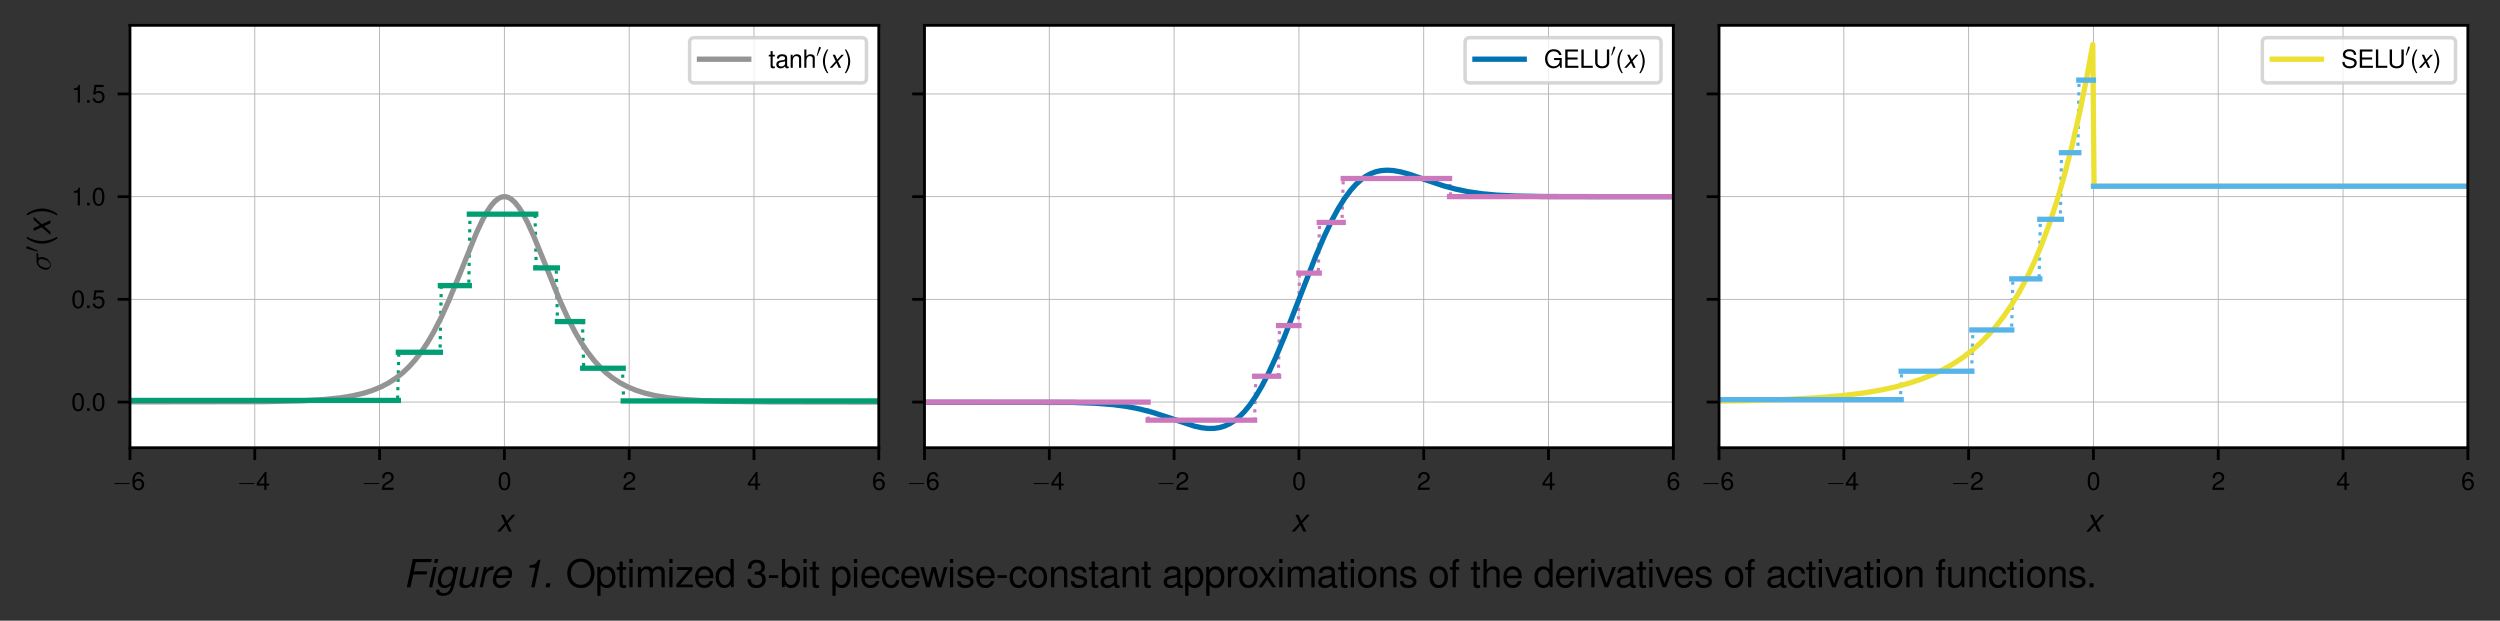 <?xml version="1.0" encoding="utf-8" standalone="no"?>
<!DOCTYPE svg PUBLIC "-//W3C//DTD SVG 1.1//EN"
  "http://www.w3.org/Graphics/SVG/1.1/DTD/svg11.dtd">
<svg xmlns:xlink="http://www.w3.org/1999/xlink" width="710.4pt" height="176.368pt" viewBox="0 0 710.4 176.368" xmlns="http://www.w3.org/2000/svg" version="1.1">
 <rect x="0" y="0" width="710.4" height="176.368" fill="#333333" stroke="none"/>
 <defs>
  <style type="text/css">*{stroke-linejoin: round; stroke-linecap: butt}</style>
 </defs>
 <g id="figure_1">
  <g id="patch_1">
   <path d="M 0 176.368 
L 710.4 176.368 
L 710.4 0 
L 0 0 
L 0 176.368 
z
" style="fill: none"/>
  </g>
  <g id="axes_1">
   <g id="patch_2">
    <path d="M 36.933 127.223 
L 249.715 127.223 
L 249.715 7.2 
L 36.933 7.2 
z
" style="fill: #ffffff"/>
   </g>
   <g id="matplotlib.axis_1">
    <g id="xtick_1">
     <g id="line2d_1">
      <path d="M 36.933 127.223 
L 36.933 7.2 
" clip-path="url(#p3f66a8b373)" style="fill: none; stroke: #b0b0b0; stroke-width: 0.25; stroke-linecap: square"/>
     </g>
     <g id="line2d_2">
      <defs>
       <path id="mf48eb6323d" d="M 0 0 
L 0 3.5 
" style="stroke: #000000; stroke-width: 0.8"/>
      </defs>
      <g>
       <use xlink:href="#mf48eb6323d" x="36.933" y="127.223" style="stroke: #000000; stroke-width: 0.8"/>
      </g>
     </g>
     <g id="text_1">
      <!-- $\mathdefault{−6}$ -->
      <g transform="translate(31.881 139.192)scale(0.07 -0.07)">
       <defs>
        <path id="CMSY10-0" d="M 4218 1472 
C 4326 1472 4442 1472 4442 1600 
C 4442 1728 4326 1728 4218 1728 
L 755 1728 
C 646 1728 531 1728 531 1600 
C 531 1472 646 1472 755 1472 
L 4218 1472 
z
" transform="scale(0.016)"/>
        <path id="NimbusSanL-Regu-36" d="M 3187 3352 
C 3078 4102 2592 4544 1901 4544 
C 1402 4544 954 4300 685 3895 
C 403 3449 275 2887 275 2064 
C 275 1312 390 832 659 434 
C 902 70 1299 -128 1798 -128 
C 2662 -128 3283 510 3283 1388 
C 3283 2221 2707 2816 1894 2816 
C 1446 2816 1094 2643 851 2310 
C 858 3423 1216 4044 1862 4044 
C 2259 4044 2534 3792 2624 3352 
L 3187 3352 
z
M 1824 2316 
C 2368 2316 2707 1944 2707 1343 
C 2707 781 2323 371 1805 371 
C 1280 371 883 800 883 1375 
C 883 1931 1267 2316 1824 2316 
z
" transform="scale(0.016)"/>
       </defs>
       <use xlink:href="#CMSY10-0" transform="scale(0.996)"/>
       <use xlink:href="#NimbusSanL-Regu-36" transform="translate(77.487 0)scale(0.996)"/>
      </g>
     </g>
    </g>
    <g id="xtick_2">
     <g id="line2d_3">
      <path d="M 72.397 127.223 
L 72.397 7.2 
" clip-path="url(#p3f66a8b373)" style="fill: none; stroke: #b0b0b0; stroke-width: 0.25; stroke-linecap: square"/>
     </g>
     <g id="line2d_4">
      <g>
       <use xlink:href="#mf48eb6323d" x="72.397" y="127.223" style="stroke: #000000; stroke-width: 0.8"/>
      </g>
     </g>
     <g id="text_2">
      <!-- $\mathdefault{−4}$ -->
      <g transform="translate(67.345 139.192)scale(0.07 -0.07)">
       <defs>
        <path id="NimbusSanL-Regu-34" d="M 2093 1088 
L 2093 0 
L 2656 0 
L 2656 1088 
L 3328 1088 
L 3328 1593 
L 2656 1593 
L 2656 4537 
L 2240 4537 
L 179 1683 
L 179 1088 
L 2093 1088 
z
M 2093 1593 
L 672 1593 
L 2093 3577 
L 2093 1593 
z
" transform="scale(0.016)"/>
       </defs>
       <use xlink:href="#CMSY10-0" transform="scale(0.996)"/>
       <use xlink:href="#NimbusSanL-Regu-34" transform="translate(77.487 0)scale(0.996)"/>
      </g>
     </g>
    </g>
    <g id="xtick_3">
     <g id="line2d_5">
      <path d="M 107.86 127.223 
L 107.86 7.2 
" clip-path="url(#p3f66a8b373)" style="fill: none; stroke: #b0b0b0; stroke-width: 0.25; stroke-linecap: square"/>
     </g>
     <g id="line2d_6">
      <g>
       <use xlink:href="#mf48eb6323d" x="107.86" y="127.223" style="stroke: #000000; stroke-width: 0.8"/>
      </g>
     </g>
     <g id="text_3">
      <!-- $\mathdefault{−2}$ -->
      <g transform="translate(102.808 139.192)scale(0.07 -0.07)">
       <defs>
        <path id="NimbusSanL-Regu-32" d="M 3238 556 
L 851 556 
C 909 928 1114 1165 1670 1493 
L 2310 1839 
C 2944 2185 3270 2653 3270 3211 
C 3270 3589 3117 3942 2848 4185 
C 2579 4428 2246 4544 1818 4544 
C 1242 4544 813 4339 563 3955 
C 403 3711 333 3429 320 2967 
L 883 2967 
C 902 3275 941 3461 1018 3608 
C 1165 3884 1459 4051 1798 4051 
C 2310 4051 2694 3685 2694 3198 
C 2694 2839 2483 2531 2080 2300 
L 1491 1967 
C 544 1428 269 999 218 0 
L 3238 0 
L 3238 556 
z
" transform="scale(0.016)"/>
       </defs>
       <use xlink:href="#CMSY10-0" transform="scale(0.996)"/>
       <use xlink:href="#NimbusSanL-Regu-32" transform="translate(77.487 0)scale(0.996)"/>
      </g>
     </g>
    </g>
    <g id="xtick_4">
     <g id="line2d_7">
      <path d="M 143.324 127.223 
L 143.324 7.2 
" clip-path="url(#p3f66a8b373)" style="fill: none; stroke: #b0b0b0; stroke-width: 0.25; stroke-linecap: square"/>
     </g>
     <g id="line2d_8">
      <g>
       <use xlink:href="#mf48eb6323d" x="143.324" y="127.223" style="stroke: #000000; stroke-width: 0.8"/>
      </g>
     </g>
     <g id="text_4">
      <!-- $\mathdefault{0}$ -->
      <g transform="translate(141.385 139.192)scale(0.07 -0.07)">
       <defs>
        <path id="NimbusSanL-Regu-30" d="M 1760 4544 
C 1338 4544 954 4358 717 4044 
C 422 3649 275 3043 275 2207 
C 275 683 787 -128 1760 -128 
C 2720 -128 3245 683 3245 2169 
C 3245 3049 3104 3636 2803 4044 
C 2566 4364 2189 4544 1760 4544 
z
M 1760 4044 
C 2368 4044 2669 3432 2669 2220 
C 2669 938 2374 339 1747 339 
C 1152 339 851 964 851 2201 
C 851 3438 1152 4044 1760 4044 
z
" transform="scale(0.016)"/>
       </defs>
       <use xlink:href="#NimbusSanL-Regu-30" transform="scale(0.996)"/>
      </g>
     </g>
    </g>
    <g id="xtick_5">
     <g id="line2d_9">
      <path d="M 178.788 127.223 
L 178.788 7.2 
" clip-path="url(#p3f66a8b373)" style="fill: none; stroke: #b0b0b0; stroke-width: 0.25; stroke-linecap: square"/>
     </g>
     <g id="line2d_10">
      <g>
       <use xlink:href="#mf48eb6323d" x="178.788" y="127.223" style="stroke: #000000; stroke-width: 0.8"/>
      </g>
     </g>
     <g id="text_5">
      <!-- $\mathdefault{2}$ -->
      <g transform="translate(176.849 139.192)scale(0.07 -0.07)">
       <use xlink:href="#NimbusSanL-Regu-32" transform="scale(0.996)"/>
      </g>
     </g>
    </g>
    <g id="xtick_6">
     <g id="line2d_11">
      <path d="M 214.251 127.223 
L 214.251 7.2 
" clip-path="url(#p3f66a8b373)" style="fill: none; stroke: #b0b0b0; stroke-width: 0.25; stroke-linecap: square"/>
     </g>
     <g id="line2d_12">
      <g>
       <use xlink:href="#mf48eb6323d" x="214.251" y="127.223" style="stroke: #000000; stroke-width: 0.8"/>
      </g>
     </g>
     <g id="text_6">
      <!-- $\mathdefault{4}$ -->
      <g transform="translate(212.313 139.192)scale(0.07 -0.07)">
       <use xlink:href="#NimbusSanL-Regu-34" transform="scale(0.996)"/>
      </g>
     </g>
    </g>
    <g id="xtick_7">
     <g id="line2d_13">
      <path d="M 249.715 127.223 
L 249.715 7.2 
" clip-path="url(#p3f66a8b373)" style="fill: none; stroke: #b0b0b0; stroke-width: 0.25; stroke-linecap: square"/>
     </g>
     <g id="line2d_14">
      <g>
       <use xlink:href="#mf48eb6323d" x="249.715" y="127.223" style="stroke: #000000; stroke-width: 0.8"/>
      </g>
     </g>
     <g id="text_7">
      <!-- $\mathdefault{6}$ -->
      <g transform="translate(247.776 139.192)scale(0.07 -0.07)">
       <use xlink:href="#NimbusSanL-Regu-36" transform="scale(0.996)"/>
      </g>
     </g>
    </g>
    <g id="text_8">
     <!-- $x$ -->
     <g transform="translate(141.082 151.066)scale(0.09 -0.09)">
      <defs>
       <path id="NimbusSanL-ReguItal-78" d="M 2240 1695 
L 3731 3328 
L 3110 3328 
L 2042 2108 
L 1478 3328 
L 883 3328 
L 1638 1695 
L 109 0 
L 736 0 
L 1850 1270 
L 2426 0 
L 3027 0 
L 2240 1695 
z
" transform="scale(0.016)"/>
      </defs>
      <use xlink:href="#NimbusSanL-ReguItal-78" transform="scale(0.996)"/>
     </g>
    </g>
   </g>
   <g id="matplotlib.axis_2">
    <g id="ytick_1">
     <g id="line2d_15">
      <path d="M 36.933 114.244 
L 249.715 114.244 
" clip-path="url(#p3f66a8b373)" style="fill: none; stroke: #b0b0b0; stroke-width: 0.25; stroke-linecap: square"/>
     </g>
     <g id="line2d_16">
      <defs>
       <path id="mc647b9fcce" d="M 0 0 
L -3.5 0 
" style="stroke: #000000; stroke-width: 0.8"/>
      </defs>
      <g>
       <use xlink:href="#mc647b9fcce" x="36.933" y="114.244" style="stroke: #000000; stroke-width: 0.8"/>
      </g>
     </g>
     <g id="text_9">
      <!-- $\mathdefault{0.0}$ -->
      <g transform="translate(20.24 116.729)scale(0.07 -0.07)">
       <defs>
        <path id="NimbusSanL-Regu-2e" d="M 1222 665 
L 557 665 
L 557 0 
L 1222 0 
L 1222 665 
z
" transform="scale(0.016)"/>
       </defs>
       <use xlink:href="#NimbusSanL-Regu-30" transform="scale(0.996)"/>
       <use xlink:href="#NimbusSanL-Regu-2e" transform="translate(55.392 0)scale(0.996)"/>
       <use xlink:href="#NimbusSanL-Regu-30" transform="translate(83.087 0)scale(0.996)"/>
      </g>
     </g>
    </g>
    <g id="ytick_2">
     <g id="line2d_17">
      <path d="M 36.933 85.062 
L 249.715 85.062 
" clip-path="url(#p3f66a8b373)" style="fill: none; stroke: #b0b0b0; stroke-width: 0.25; stroke-linecap: square"/>
     </g>
     <g id="line2d_18">
      <g>
       <use xlink:href="#mc647b9fcce" x="36.933" y="85.062" style="stroke: #000000; stroke-width: 0.8"/>
      </g>
     </g>
     <g id="text_10">
      <!-- $\mathdefault{0.5}$ -->
      <g transform="translate(20.24 87.546)scale(0.07 -0.07)">
       <defs>
        <path id="NimbusSanL-Regu-35" d="M 3046 4544 
L 704 4544 
L 365 2076 
L 883 2076 
C 1146 2387 1363 2496 1715 2496 
C 2323 2496 2707 2082 2707 1414 
C 2707 765 2330 371 1715 371 
C 1222 371 922 619 787 1128 
L 224 1128 
C 301 759 365 581 499 415 
C 755 70 1216 -128 1728 -128 
C 2643 -128 3283 536 3283 1490 
C 3283 2381 2688 2995 1818 2995 
C 1498 2995 1242 2912 979 2720 
L 1158 3987 
L 3046 3987 
L 3046 4544 
z
" transform="scale(0.016)"/>
       </defs>
       <use xlink:href="#NimbusSanL-Regu-30" transform="scale(0.996)"/>
       <use xlink:href="#NimbusSanL-Regu-2e" transform="translate(55.392 0)scale(0.996)"/>
       <use xlink:href="#NimbusSanL-Regu-35" transform="translate(83.087 0)scale(0.996)"/>
      </g>
     </g>
    </g>
    <g id="ytick_3">
     <g id="line2d_19">
      <path d="M 36.933 55.88 
L 249.715 55.88 
" clip-path="url(#p3f66a8b373)" style="fill: none; stroke: #b0b0b0; stroke-width: 0.25; stroke-linecap: square"/>
     </g>
     <g id="line2d_20">
      <g>
       <use xlink:href="#mc647b9fcce" x="36.933" y="55.88" style="stroke: #000000; stroke-width: 0.8"/>
      </g>
     </g>
     <g id="text_11">
      <!-- $\mathdefault{1.0}$ -->
      <g transform="translate(20.24 58.364)scale(0.07 -0.07)">
       <defs>
        <path id="NimbusSanL-Regu-31" d="M 1658 3232 
L 1658 0 
L 2221 0 
L 2221 4537 
L 1850 4537 
C 1651 3840 1523 3744 653 3635 
L 653 3232 
L 1658 3232 
z
" transform="scale(0.016)"/>
       </defs>
       <use xlink:href="#NimbusSanL-Regu-31" transform="scale(0.996)"/>
       <use xlink:href="#NimbusSanL-Regu-2e" transform="translate(55.392 0)scale(0.996)"/>
       <use xlink:href="#NimbusSanL-Regu-30" transform="translate(83.087 0)scale(0.996)"/>
      </g>
     </g>
    </g>
    <g id="ytick_4">
     <g id="line2d_21">
      <path d="M 36.933 26.697 
L 249.715 26.697 
" clip-path="url(#p3f66a8b373)" style="fill: none; stroke: #b0b0b0; stroke-width: 0.25; stroke-linecap: square"/>
     </g>
     <g id="line2d_22">
      <g>
       <use xlink:href="#mc647b9fcce" x="36.933" y="26.697" style="stroke: #000000; stroke-width: 0.8"/>
      </g>
     </g>
     <g id="text_12">
      <!-- $\mathdefault{1.5}$ -->
      <g transform="translate(20.24 29.182)scale(0.07 -0.07)">
       <use xlink:href="#NimbusSanL-Regu-31" transform="scale(0.996)"/>
       <use xlink:href="#NimbusSanL-Regu-2e" transform="translate(55.392 0)scale(0.996)"/>
       <use xlink:href="#NimbusSanL-Regu-35" transform="translate(83.087 0)scale(0.996)"/>
      </g>
     </g>
    </g>
    <g id="text_13">
     <!-- $\sigma'(x)$ -->
     <g transform="translate(14.33 76.998)rotate(-90)scale(0.09 -0.09)">
      <defs>
       <path id="CMMI12-1b" d="M 3251 2406 
C 3334 2406 3546 2406 3546 2611 
C 3546 2752 3424 2752 3309 2752 
L 1894 2752 
C 934 2752 243 1685 243 932 
C 243 389 595 -64 1171 -64 
C 1926 -64 2752 746 2752 1704 
C 2752 1953 2694 2195 2541 2406 
L 3251 2406 
z
M 1178 64 
C 851 64 614 312 614 753 
C 614 1136 845 2406 1786 2406 
C 2061 2406 2368 2272 2368 1780 
C 2368 1557 2266 1021 2042 651 
C 1811 274 1466 64 1178 64 
z
" transform="scale(0.016)"/>
       <path id="CMSY10-30" d="M 1619 3048 
C 1651 3125 1677 3182 1677 3246 
C 1677 3430 1510 3584 1312 3584 
C 1133 3584 1018 3462 973 3297 
L 211 517 
C 211 505 186 435 186 428 
C 186 358 352 313 403 313 
C 442 313 448 332 486 415 
L 1619 3048 
z
" transform="scale(0.016)"/>
       <path id="NimbusSanL-Regu-28" d="M 1510 4672 
C 870 3833 467 2668 467 1663 
C 467 652 870 -513 1510 -1351 
L 1862 -1351 
C 1299 -436 986 639 986 1663 
C 986 2681 1299 3763 1862 4672 
L 1510 4672 
z
" transform="scale(0.016)"/>
       <path id="NimbusSanL-Regu-29" d="M 595 -1351 
C 1235 -513 1638 652 1638 1657 
C 1638 2668 1235 3833 595 4672 
L 243 4672 
C 806 3756 1120 2681 1120 1657 
C 1120 639 806 -442 243 -1351 
L 595 -1351 
z
" transform="scale(0.016)"/>
      </defs>
      <use xlink:href="#CMMI12-1b" transform="scale(0.996)"/>
      <use xlink:href="#CMSY10-30" transform="translate(59.02 36.154)scale(0.697)"/>
      <use xlink:href="#NimbusSanL-Regu-28" transform="translate(78.696 0)scale(0.996)"/>
      <use xlink:href="#NimbusSanL-ReguItal-78" transform="translate(111.871 0)scale(0.996)"/>
      <use xlink:href="#NimbusSanL-Regu-29" transform="translate(171.049 0)scale(0.996)"/>
     </g>
    </g>
   </g>
   <g id="line2d_23">
    <path d="M -1 113.789 
L 112.972 113.789 
L 113.327 100.102 
L 125.042 100.102 
L 125.397 81.157 
L 133.207 81.157 
L 133.562 60.864 
L 152.021 60.864 
L 152.376 76.12 
L 158.056 76.12 
L 158.411 91.377 
L 165.511 91.377 
L 165.866 104.631 
L 176.871 104.631 
L 177.226 113.929 
L 320.642 113.929 
L 320.642 113.929 
" clip-path="url(#p3f66a8b373)" style="fill: none; stroke-dasharray: 0.9,1.485; stroke-dashoffset: 0; stroke: #029e73; stroke-width: 0.9"/>
   </g>
   <g id="line2d_24">
    <path d="M -1 114.244 
L 75.343 114.135 
L 85.638 113.896 
L 92.028 113.532 
L 96.643 113.05 
L 100.193 112.471 
L 103.388 111.718 
L 105.872 110.925 
L 108.357 109.892 
L 110.487 108.767 
L 112.617 107.369 
L 114.392 105.958 
L 116.167 104.284 
L 117.942 102.314 
L 119.717 100.013 
L 121.492 97.35 
L 123.267 94.306 
L 125.397 90.141 
L 127.527 85.453 
L 130.367 78.57 
L 135.337 66.287 
L 137.112 62.496 
L 138.532 59.944 
L 139.597 58.385 
L 140.662 57.176 
L 141.727 56.351 
L 142.437 56.026 
L 143.147 55.885 
L 143.857 55.932 
L 144.566 56.165 
L 145.276 56.582 
L 146.341 57.538 
L 147.406 58.867 
L 148.471 60.534 
L 149.891 63.207 
L 151.666 67.106 
L 154.151 73.187 
L 159.121 85.453 
L 161.251 90.141 
L 163.381 94.306 
L 165.156 97.35 
L 166.931 100.013 
L 168.706 102.314 
L 170.481 104.284 
L 172.256 105.958 
L 174.031 107.369 
L 176.161 108.767 
L 178.291 109.892 
L 180.776 110.925 
L 183.261 111.718 
L 186.1 112.4 
L 189.65 113.002 
L 193.91 113.473 
L 199.235 113.82 
L 206.69 114.061 
L 218.76 114.197 
L 248.579 114.242 
L 320.642 114.244 
L 320.642 114.244 
" clip-path="url(#p3f66a8b373)" style="fill: none; stroke: #949494; stroke-width: 1.5; stroke-linecap: square"/>
   </g>
   <g id="line2d_25">
    <path d="M 36.933 113.789 
L 113.194 113.789 
" clip-path="url(#p3f66a8b373)" style="fill: none; stroke: #029e73; stroke-width: 1.5; stroke-linecap: square"/>
   </g>
   <g id="line2d_26">
    <path d="M 177.091 113.929 
L 249.715 113.929 
" clip-path="url(#p3f66a8b373)" style="fill: none; stroke: #029e73; stroke-width: 1.5; stroke-linecap: square"/>
   </g>
   <g id="line2d_27">
    <path d="M 113.194 100.102 
L 125.142 100.102 
" clip-path="url(#p3f66a8b373)" style="fill: none; stroke: #029e73; stroke-width: 1.5; stroke-linecap: square"/>
   </g>
   <g id="line2d_28">
    <path d="M 125.142 81.157 
L 133.368 81.157 
" clip-path="url(#p3f66a8b373)" style="fill: none; stroke: #029e73; stroke-width: 1.5; stroke-linecap: square"/>
   </g>
   <g id="line2d_29">
    <path d="M 133.368 60.864 
L 152.241 60.864 
" clip-path="url(#p3f66a8b373)" style="fill: none; stroke: #029e73; stroke-width: 1.5; stroke-linecap: square"/>
   </g>
   <g id="line2d_30">
    <path d="M 152.241 76.12 
L 158.389 76.12 
" clip-path="url(#p3f66a8b373)" style="fill: none; stroke: #029e73; stroke-width: 1.5; stroke-linecap: square"/>
   </g>
   <g id="line2d_31">
    <path d="M 158.389 91.377 
L 165.576 91.377 
" clip-path="url(#p3f66a8b373)" style="fill: none; stroke: #029e73; stroke-width: 1.5; stroke-linecap: square"/>
   </g>
   <g id="line2d_32">
    <path d="M 165.576 104.631 
L 177.091 104.631 
" clip-path="url(#p3f66a8b373)" style="fill: none; stroke: #029e73; stroke-width: 1.5; stroke-linecap: square"/>
   </g>
   <g id="patch_3">
    <path d="M 36.933 127.223 
L 36.933 7.2 
" style="fill: none; stroke: #000000; stroke-width: 0.8; stroke-linejoin: miter; stroke-linecap: square"/>
   </g>
   <g id="patch_4">
    <path d="M 249.715 127.223 
L 249.715 7.2 
" style="fill: none; stroke: #000000; stroke-width: 0.8; stroke-linejoin: miter; stroke-linecap: square"/>
   </g>
   <g id="patch_5">
    <path d="M 36.933 127.223 
L 249.715 127.223 
" style="fill: none; stroke: #000000; stroke-width: 0.8; stroke-linejoin: miter; stroke-linecap: square"/>
   </g>
   <g id="patch_6">
    <path d="M 36.933 7.2 
L 249.715 7.2 
" style="fill: none; stroke: #000000; stroke-width: 0.8; stroke-linejoin: miter; stroke-linecap: square"/>
   </g>
   <g id="legend_1">
    <g id="patch_7">
     <path d="M 197.362 23.559 
L 244.815 23.559 
Q 246.215 23.559 246.215 22.159 
L 246.215 12.1 
Q 246.215 10.7 244.815 10.7 
L 197.362 10.7 
Q 195.962 10.7 195.962 12.1 
L 195.962 22.159 
Q 195.962 23.559 197.362 23.559 
z
" style="fill: #ffffff; opacity: 0.8; stroke: #cccccc; stroke-linejoin: miter"/>
    </g>
    <g id="line2d_33">
     <path d="M 198.762 16.824 
L 205.762 16.824 
L 212.762 16.824 
" style="fill: none; stroke: #949494; stroke-width: 1.5; stroke-linecap: square"/>
    </g>
    <g id="text_14">
     <!-- $\mathrm{tanh}'(x)$ -->
     <g transform="translate(218.362 19.274)scale(0.07 -0.07)">
      <defs>
       <path id="NimbusSanL-Regu-74" d="M 1626 3328 
L 1075 3328 
L 1075 4249 
L 544 4249 
L 544 3328 
L 90 3328 
L 90 2892 
L 544 2892 
L 544 402 
C 544 64 774 -128 1190 -128 
C 1318 -128 1446 -116 1626 -84 
L 1626 364 
C 1555 345 1472 339 1370 339 
C 1139 339 1075 402 1075 634 
L 1075 2892 
L 1626 2892 
L 1626 3328 
z
" transform="scale(0.016)"/>
       <path id="NimbusSanL-Regu-61" d="M 3424 332 
C 3366 320 3341 320 3309 320 
C 3123 320 3021 415 3021 581 
L 3021 2542 
C 3021 3135 2586 3456 1760 3456 
C 1274 3456 870 3315 646 3065 
C 493 2893 429 2702 416 2370 
L 954 2370 
C 998 2778 1242 2963 1741 2963 
C 2221 2963 2490 2784 2490 2466 
L 2490 2326 
C 2490 2103 2355 2007 1933 1956 
C 1178 1861 1062 1835 858 1753 
C 467 1593 269 1294 269 861 
C 269 256 691 -128 1370 -128 
C 1792 -128 2131 19 2509 364 
C 2547 25 2714 -128 3059 -128 
C 3168 -128 3251 -116 3424 -71 
L 3424 332 
z
M 2490 1071 
C 2490 893 2438 785 2278 638 
C 2061 441 1798 339 1485 339 
C 1069 339 826 536 826 874 
C 826 1224 1062 1402 1632 1485 
C 2195 1562 2310 1587 2490 1670 
L 2490 1071 
z
" transform="scale(0.016)"/>
       <path id="NimbusSanL-Regu-6e" d="M 448 3328 
L 448 0 
L 986 0 
L 986 1835 
C 986 2539 1344 2988 1894 2988 
C 2317 2988 2586 2732 2586 2328 
L 2586 0 
L 3117 0 
L 3117 2539 
C 3117 3097 2701 3456 2054 3456 
C 1555 3456 1235 3263 941 2796 
L 941 3328 
L 448 3328 
z
" transform="scale(0.016)"/>
       <path id="NimbusSanL-Regu-68" d="M 448 4672 
L 448 0 
L 979 0 
L 979 1853 
C 979 2539 1338 2988 1888 2988 
C 2061 2988 2234 2930 2362 2834 
C 2515 2725 2579 2565 2579 2328 
L 2579 0 
L 3110 0 
L 3110 2539 
C 3110 3103 2707 3456 2054 3456 
C 1581 3456 1293 3308 979 2898 
L 979 4672 
L 448 4672 
z
" transform="scale(0.016)"/>
      </defs>
      <use xlink:href="#NimbusSanL-Regu-74" transform="scale(0.996)"/>
      <use xlink:href="#NimbusSanL-Regu-61" transform="translate(27.695 0)scale(0.996)"/>
      <use xlink:href="#NimbusSanL-Regu-6e" transform="translate(83.087 0)scale(0.996)"/>
      <use xlink:href="#NimbusSanL-Regu-68" transform="translate(138.479 0)scale(0.996)"/>
      <use xlink:href="#CMSY10-30" transform="translate(193.87 45.053)scale(0.697)"/>
      <use xlink:href="#NimbusSanL-Regu-28" transform="translate(213.546 0)scale(0.996)"/>
      <use xlink:href="#NimbusSanL-ReguItal-78" transform="translate(246.722 0)scale(0.996)"/>
      <use xlink:href="#NimbusSanL-Regu-29" transform="translate(305.899 0)scale(0.996)"/>
     </g>
    </g>
   </g>
  </g>
  <g id="axes_2">
   <g id="patch_8">
    <path d="M 262.706 127.223 
L 475.488 127.223 
L 475.488 7.2 
L 262.706 7.2 
z
" style="fill: #ffffff"/>
   </g>
   <g id="matplotlib.axis_3">
    <g id="xtick_8">
     <g id="line2d_34">
      <path d="M 262.706 127.223 
L 262.706 7.2 
" clip-path="url(#pec5ff6475b)" style="fill: none; stroke: #b0b0b0; stroke-width: 0.25; stroke-linecap: square"/>
     </g>
     <g id="line2d_35">
      <g>
       <use xlink:href="#mf48eb6323d" x="262.706" y="127.223" style="stroke: #000000; stroke-width: 0.8"/>
      </g>
     </g>
     <g id="text_15">
      <!-- $\mathdefault{−6}$ -->
      <g transform="translate(257.654 139.192)scale(0.07 -0.07)">
       <use xlink:href="#CMSY10-0" transform="scale(0.996)"/>
       <use xlink:href="#NimbusSanL-Regu-36" transform="translate(77.487 0)scale(0.996)"/>
      </g>
     </g>
    </g>
    <g id="xtick_9">
     <g id="line2d_36">
      <path d="M 298.17 127.223 
L 298.17 7.2 
" clip-path="url(#pec5ff6475b)" style="fill: none; stroke: #b0b0b0; stroke-width: 0.25; stroke-linecap: square"/>
     </g>
     <g id="line2d_37">
      <g>
       <use xlink:href="#mf48eb6323d" x="298.17" y="127.223" style="stroke: #000000; stroke-width: 0.8"/>
      </g>
     </g>
     <g id="text_16">
      <!-- $\mathdefault{−4}$ -->
      <g transform="translate(293.118 139.192)scale(0.07 -0.07)">
       <use xlink:href="#CMSY10-0" transform="scale(0.996)"/>
       <use xlink:href="#NimbusSanL-Regu-34" transform="translate(77.487 0)scale(0.996)"/>
      </g>
     </g>
    </g>
    <g id="xtick_10">
     <g id="line2d_38">
      <path d="M 333.633 127.223 
L 333.633 7.2 
" clip-path="url(#pec5ff6475b)" style="fill: none; stroke: #b0b0b0; stroke-width: 0.25; stroke-linecap: square"/>
     </g>
     <g id="line2d_39">
      <g>
       <use xlink:href="#mf48eb6323d" x="333.633" y="127.223" style="stroke: #000000; stroke-width: 0.8"/>
      </g>
     </g>
     <g id="text_17">
      <!-- $\mathdefault{−2}$ -->
      <g transform="translate(328.581 139.192)scale(0.07 -0.07)">
       <use xlink:href="#CMSY10-0" transform="scale(0.996)"/>
       <use xlink:href="#NimbusSanL-Regu-32" transform="translate(77.487 0)scale(0.996)"/>
      </g>
     </g>
    </g>
    <g id="xtick_11">
     <g id="line2d_40">
      <path d="M 369.097 127.223 
L 369.097 7.2 
" clip-path="url(#pec5ff6475b)" style="fill: none; stroke: #b0b0b0; stroke-width: 0.25; stroke-linecap: square"/>
     </g>
     <g id="line2d_41">
      <g>
       <use xlink:href="#mf48eb6323d" x="369.097" y="127.223" style="stroke: #000000; stroke-width: 0.8"/>
      </g>
     </g>
     <g id="text_18">
      <!-- $\mathdefault{0}$ -->
      <g transform="translate(367.158 139.192)scale(0.07 -0.07)">
       <use xlink:href="#NimbusSanL-Regu-30" transform="scale(0.996)"/>
      </g>
     </g>
    </g>
    <g id="xtick_12">
     <g id="line2d_42">
      <path d="M 404.561 127.223 
L 404.561 7.2 
" clip-path="url(#pec5ff6475b)" style="fill: none; stroke: #b0b0b0; stroke-width: 0.25; stroke-linecap: square"/>
     </g>
     <g id="line2d_43">
      <g>
       <use xlink:href="#mf48eb6323d" x="404.561" y="127.223" style="stroke: #000000; stroke-width: 0.8"/>
      </g>
     </g>
     <g id="text_19">
      <!-- $\mathdefault{2}$ -->
      <g transform="translate(402.622 139.192)scale(0.07 -0.07)">
       <use xlink:href="#NimbusSanL-Regu-32" transform="scale(0.996)"/>
      </g>
     </g>
    </g>
    <g id="xtick_13">
     <g id="line2d_44">
      <path d="M 440.024 127.223 
L 440.024 7.2 
" clip-path="url(#pec5ff6475b)" style="fill: none; stroke: #b0b0b0; stroke-width: 0.25; stroke-linecap: square"/>
     </g>
     <g id="line2d_45">
      <g>
       <use xlink:href="#mf48eb6323d" x="440.024" y="127.223" style="stroke: #000000; stroke-width: 0.8"/>
      </g>
     </g>
     <g id="text_20">
      <!-- $\mathdefault{4}$ -->
      <g transform="translate(438.086 139.192)scale(0.07 -0.07)">
       <use xlink:href="#NimbusSanL-Regu-34" transform="scale(0.996)"/>
      </g>
     </g>
    </g>
    <g id="xtick_14">
     <g id="line2d_46">
      <path d="M 475.488 127.223 
L 475.488 7.2 
" clip-path="url(#pec5ff6475b)" style="fill: none; stroke: #b0b0b0; stroke-width: 0.25; stroke-linecap: square"/>
     </g>
     <g id="line2d_47">
      <g>
       <use xlink:href="#mf48eb6323d" x="475.488" y="127.223" style="stroke: #000000; stroke-width: 0.8"/>
      </g>
     </g>
     <g id="text_21">
      <!-- $\mathdefault{6}$ -->
      <g transform="translate(473.549 139.192)scale(0.07 -0.07)">
       <use xlink:href="#NimbusSanL-Regu-36" transform="scale(0.996)"/>
      </g>
     </g>
    </g>
    <g id="text_22">
     <!-- $x$ -->
     <g transform="translate(366.855 151.066)scale(0.09 -0.09)">
      <use xlink:href="#NimbusSanL-ReguItal-78" transform="scale(0.996)"/>
     </g>
    </g>
   </g>
   <g id="matplotlib.axis_4">
    <g id="ytick_5">
     <g id="line2d_48">
      <path d="M 262.706 114.244 
L 475.488 114.244 
" clip-path="url(#pec5ff6475b)" style="fill: none; stroke: #b0b0b0; stroke-width: 0.25; stroke-linecap: square"/>
     </g>
     <g id="line2d_49">
      <g>
       <use xlink:href="#mc647b9fcce" x="262.706" y="114.244" style="stroke: #000000; stroke-width: 0.8"/>
      </g>
     </g>
    </g>
    <g id="ytick_6">
     <g id="line2d_50">
      <path d="M 262.706 85.062 
L 475.488 85.062 
" clip-path="url(#pec5ff6475b)" style="fill: none; stroke: #b0b0b0; stroke-width: 0.25; stroke-linecap: square"/>
     </g>
     <g id="line2d_51">
      <g>
       <use xlink:href="#mc647b9fcce" x="262.706" y="85.062" style="stroke: #000000; stroke-width: 0.8"/>
      </g>
     </g>
    </g>
    <g id="ytick_7">
     <g id="line2d_52">
      <path d="M 262.706 55.88 
L 475.488 55.88 
" clip-path="url(#pec5ff6475b)" style="fill: none; stroke: #b0b0b0; stroke-width: 0.25; stroke-linecap: square"/>
     </g>
     <g id="line2d_53">
      <g>
       <use xlink:href="#mc647b9fcce" x="262.706" y="55.88" style="stroke: #000000; stroke-width: 0.8"/>
      </g>
     </g>
    </g>
    <g id="ytick_8">
     <g id="line2d_54">
      <path d="M 262.706 26.697 
L 475.488 26.697 
" clip-path="url(#pec5ff6475b)" style="fill: none; stroke: #b0b0b0; stroke-width: 0.25; stroke-linecap: square"/>
     </g>
     <g id="line2d_55">
      <g>
       <use xlink:href="#mc647b9fcce" x="262.706" y="26.697" style="stroke: #000000; stroke-width: 0.8"/>
      </g>
     </g>
    </g>
   </g>
   <g id="line2d_56">
    <path d="M 191.779 114.255 
L 325.966 114.255 
L 326.321 119.396 
L 356.495 119.396 
L 356.85 106.909 
L 363.24 106.909 
L 363.595 92.514 
L 368.919 92.514 
L 369.274 77.6 
L 374.599 77.6 
L 374.954 63.207 
L 381.344 63.207 
L 381.699 50.723 
L 411.873 50.723 
L 412.228 55.868 
L 546.415 55.868 
L 546.415 55.868 
" clip-path="url(#pec5ff6475b)" style="fill: none; stroke-dasharray: 0.9,1.485; stroke-dashoffset: 0; stroke: #cc78bc; stroke-width: 0.9"/>
   </g>
   <g id="line2d_57">
    <path d="M 191.779 114.244 
L 304.666 114.351 
L 311.411 114.592 
L 316.381 114.992 
L 320.286 115.522 
L 323.836 116.219 
L 327.386 117.143 
L 331.29 118.395 
L 339.455 121.109 
L 341.585 121.561 
L 343.36 121.751 
L 345.135 121.718 
L 346.555 121.495 
L 347.975 121.071 
L 349.395 120.422 
L 350.815 119.525 
L 352.235 118.363 
L 353.655 116.921 
L 355.075 115.192 
L 356.85 112.621 
L 358.625 109.605 
L 360.4 106.167 
L 362.53 101.545 
L 365.015 95.596 
L 368.564 86.46 
L 373.889 72.777 
L 376.374 66.983 
L 378.504 62.534 
L 380.279 59.26 
L 382.054 56.42 
L 383.829 54.031 
L 385.249 52.446 
L 386.669 51.146 
L 388.089 50.118 
L 389.509 49.348 
L 390.929 48.814 
L 392.349 48.494 
L 394.124 48.356 
L 395.899 48.463 
L 398.029 48.842 
L 400.514 49.524 
L 404.774 50.981 
L 410.098 52.77 
L 413.648 53.738 
L 417.198 54.48 
L 421.103 55.052 
L 425.363 55.443 
L 430.688 55.701 
L 438.853 55.842 
L 458.377 55.879 
L 546.415 55.88 
L 546.415 55.88 
" clip-path="url(#pec5ff6475b)" style="fill: none; stroke: #0173b2; stroke-width: 1.5; stroke-linecap: square"/>
   </g>
   <g id="line2d_58">
    <path d="M 262.706 114.255 
L 326.247 114.255 
" clip-path="url(#pec5ff6475b)" style="fill: none; stroke: #cc78bc; stroke-width: 1.5; stroke-linecap: square"/>
   </g>
   <g id="line2d_59">
    <path d="M 411.91 55.868 
L 475.488 55.868 
" clip-path="url(#pec5ff6475b)" style="fill: none; stroke: #cc78bc; stroke-width: 1.5; stroke-linecap: square"/>
   </g>
   <g id="line2d_60">
    <path d="M 326.247 119.396 
L 356.507 119.396 
" clip-path="url(#pec5ff6475b)" style="fill: none; stroke: #cc78bc; stroke-width: 1.5; stroke-linecap: square"/>
   </g>
   <g id="line2d_61">
    <path d="M 356.507 106.909 
L 363.319 106.909 
" clip-path="url(#pec5ff6475b)" style="fill: none; stroke: #cc78bc; stroke-width: 1.5; stroke-linecap: square"/>
   </g>
   <g id="line2d_62">
    <path d="M 363.319 92.514 
L 369.099 92.514 
" clip-path="url(#pec5ff6475b)" style="fill: none; stroke: #cc78bc; stroke-width: 1.5; stroke-linecap: square"/>
   </g>
   <g id="line2d_63">
    <path d="M 369.099 77.6 
L 374.879 77.6 
" clip-path="url(#pec5ff6475b)" style="fill: none; stroke: #cc78bc; stroke-width: 1.5; stroke-linecap: square"/>
   </g>
   <g id="line2d_64">
    <path d="M 374.879 63.207 
L 381.691 63.207 
" clip-path="url(#pec5ff6475b)" style="fill: none; stroke: #cc78bc; stroke-width: 1.5; stroke-linecap: square"/>
   </g>
   <g id="line2d_65">
    <path d="M 381.691 50.723 
L 411.91 50.723 
" clip-path="url(#pec5ff6475b)" style="fill: none; stroke: #cc78bc; stroke-width: 1.5; stroke-linecap: square"/>
   </g>
   <g id="patch_9">
    <path d="M 262.706 127.223 
L 262.706 7.2 
" style="fill: none; stroke: #000000; stroke-width: 0.8; stroke-linejoin: miter; stroke-linecap: square"/>
   </g>
   <g id="patch_10">
    <path d="M 475.488 127.223 
L 475.488 7.2 
" style="fill: none; stroke: #000000; stroke-width: 0.8; stroke-linejoin: miter; stroke-linecap: square"/>
   </g>
   <g id="patch_11">
    <path d="M 262.706 127.223 
L 475.488 127.223 
" style="fill: none; stroke: #000000; stroke-width: 0.8; stroke-linejoin: miter; stroke-linecap: square"/>
   </g>
   <g id="patch_12">
    <path d="M 262.706 7.2 
L 475.488 7.2 
" style="fill: none; stroke: #000000; stroke-width: 0.8; stroke-linejoin: miter; stroke-linecap: square"/>
   </g>
   <g id="legend_2">
    <g id="patch_13">
     <path d="M 417.717 23.559 
L 470.588 23.559 
Q 471.988 23.559 471.988 22.159 
L 471.988 12.1 
Q 471.988 10.7 470.588 10.7 
L 417.717 10.7 
Q 416.317 10.7 416.317 12.1 
L 416.317 22.159 
Q 416.317 23.559 417.717 23.559 
z
" style="fill: #ffffff; opacity: 0.8; stroke: #cccccc; stroke-linejoin: miter"/>
    </g>
    <g id="line2d_66">
     <path d="M 419.117 16.824 
L 426.117 16.824 
L 433.117 16.824 
" style="fill: none; stroke: #0173b2; stroke-width: 1.5; stroke-linecap: square"/>
    </g>
    <g id="text_23">
     <!-- $\mathrm{GELU}'(x)$ -->
     <g transform="translate(438.717 19.274)scale(0.07 -0.07)">
      <defs>
       <path id="NimbusSanL-Regu-47" d="M 4538 2496 
L 2592 2496 
L 2592 1971 
L 4013 1971 
L 4013 1842 
C 4013 1003 3398 396 2547 396 
C 2074 396 1645 571 1370 874 
C 1062 1209 877 1771 877 2348 
C 877 3472 1530 4211 2515 4211 
C 3226 4211 3738 3854 3866 3265 
L 4474 3265 
C 4307 4192 3590 4736 2522 4736 
C 1952 4736 1491 4588 1126 4287 
C 589 3848 282 3140 282 2316 
C 282 874 1158 -128 2419 -128 
C 3053 -128 3558 108 4013 616 
L 4160 -7 
L 4538 -7 
L 4538 2496 
z
" transform="scale(0.016)"/>
       <path id="NimbusSanL-Regu-45" d="M 1171 2112 
L 3712 2112 
L 3712 2636 
L 1171 2636 
L 1171 4147 
L 3808 4147 
L 3808 4672 
L 576 4672 
L 576 0 
L 3923 0 
L 3923 524 
L 1171 524 
L 1171 2112 
z
" transform="scale(0.016)"/>
       <path id="NimbusSanL-Regu-4c" d="M 1107 4672 
L 512 4672 
L 512 0 
L 3411 0 
L 3411 524 
L 1107 524 
L 1107 4672 
z
" transform="scale(0.016)"/>
       <path id="NimbusSanL-Regu-55" d="M 3533 4672 
L 3533 1404 
C 3533 779 3078 396 2330 396 
C 1984 396 1702 479 1478 639 
C 1248 817 1139 1053 1139 1404 
L 1139 4672 
L 544 4672 
L 544 1404 
C 544 460 1222 -128 2330 -128 
C 3424 -128 4128 473 4128 1404 
L 4128 4672 
L 3533 4672 
z
" transform="scale(0.016)"/>
      </defs>
      <use xlink:href="#NimbusSanL-Regu-47" transform="scale(0.996)"/>
      <use xlink:href="#NimbusSanL-Regu-45" transform="translate(77.508 0)scale(0.996)"/>
      <use xlink:href="#NimbusSanL-Regu-4c" transform="translate(143.958 0)scale(0.996)"/>
      <use xlink:href="#NimbusSanL-Regu-55" transform="translate(199.35 0)scale(0.996)"/>
      <use xlink:href="#CMSY10-30" transform="translate(271.28 46.498)scale(0.697)"/>
      <use xlink:href="#NimbusSanL-Regu-28" transform="translate(290.956 0)scale(0.996)"/>
      <use xlink:href="#NimbusSanL-ReguItal-78" transform="translate(324.131 0)scale(0.996)"/>
      <use xlink:href="#NimbusSanL-Regu-29" transform="translate(383.309 0)scale(0.996)"/>
     </g>
    </g>
   </g>
  </g>
  <g id="axes_3">
   <g id="patch_14">
    <path d="M 488.479 127.223 
L 701.261 127.223 
L 701.261 7.2 
L 488.479 7.2 
z
" style="fill: #ffffff"/>
   </g>
   <g id="matplotlib.axis_5">
    <g id="xtick_15">
     <g id="line2d_67">
      <path d="M 488.479 127.223 
L 488.479 7.2 
" clip-path="url(#p5af78034e0)" style="fill: none; stroke: #b0b0b0; stroke-width: 0.25; stroke-linecap: square"/>
     </g>
     <g id="line2d_68">
      <g>
       <use xlink:href="#mf48eb6323d" x="488.479" y="127.223" style="stroke: #000000; stroke-width: 0.8"/>
      </g>
     </g>
     <g id="text_24">
      <!-- $\mathdefault{−6}$ -->
      <g transform="translate(483.427 139.192)scale(0.07 -0.07)">
       <use xlink:href="#CMSY10-0" transform="scale(0.996)"/>
       <use xlink:href="#NimbusSanL-Regu-36" transform="translate(77.487 0)scale(0.996)"/>
      </g>
     </g>
    </g>
    <g id="xtick_16">
     <g id="line2d_69">
      <path d="M 523.943 127.223 
L 523.943 7.2 
" clip-path="url(#p5af78034e0)" style="fill: none; stroke: #b0b0b0; stroke-width: 0.25; stroke-linecap: square"/>
     </g>
     <g id="line2d_70">
      <g>
       <use xlink:href="#mf48eb6323d" x="523.943" y="127.223" style="stroke: #000000; stroke-width: 0.8"/>
      </g>
     </g>
     <g id="text_25">
      <!-- $\mathdefault{−4}$ -->
      <g transform="translate(518.891 139.192)scale(0.07 -0.07)">
       <use xlink:href="#CMSY10-0" transform="scale(0.996)"/>
       <use xlink:href="#NimbusSanL-Regu-34" transform="translate(77.487 0)scale(0.996)"/>
      </g>
     </g>
    </g>
    <g id="xtick_17">
     <g id="line2d_71">
      <path d="M 559.406 127.223 
L 559.406 7.2 
" clip-path="url(#p5af78034e0)" style="fill: none; stroke: #b0b0b0; stroke-width: 0.25; stroke-linecap: square"/>
     </g>
     <g id="line2d_72">
      <g>
       <use xlink:href="#mf48eb6323d" x="559.406" y="127.223" style="stroke: #000000; stroke-width: 0.8"/>
      </g>
     </g>
     <g id="text_26">
      <!-- $\mathdefault{−2}$ -->
      <g transform="translate(554.354 139.192)scale(0.07 -0.07)">
       <use xlink:href="#CMSY10-0" transform="scale(0.996)"/>
       <use xlink:href="#NimbusSanL-Regu-32" transform="translate(77.487 0)scale(0.996)"/>
      </g>
     </g>
    </g>
    <g id="xtick_18">
     <g id="line2d_73">
      <path d="M 594.87 127.223 
L 594.87 7.2 
" clip-path="url(#p5af78034e0)" style="fill: none; stroke: #b0b0b0; stroke-width: 0.25; stroke-linecap: square"/>
     </g>
     <g id="line2d_74">
      <g>
       <use xlink:href="#mf48eb6323d" x="594.87" y="127.223" style="stroke: #000000; stroke-width: 0.8"/>
      </g>
     </g>
     <g id="text_27">
      <!-- $\mathdefault{0}$ -->
      <g transform="translate(592.931 139.192)scale(0.07 -0.07)">
       <use xlink:href="#NimbusSanL-Regu-30" transform="scale(0.996)"/>
      </g>
     </g>
    </g>
    <g id="xtick_19">
     <g id="line2d_75">
      <path d="M 630.334 127.223 
L 630.334 7.2 
" clip-path="url(#p5af78034e0)" style="fill: none; stroke: #b0b0b0; stroke-width: 0.25; stroke-linecap: square"/>
     </g>
     <g id="line2d_76">
      <g>
       <use xlink:href="#mf48eb6323d" x="630.334" y="127.223" style="stroke: #000000; stroke-width: 0.8"/>
      </g>
     </g>
     <g id="text_28">
      <!-- $\mathdefault{2}$ -->
      <g transform="translate(628.395 139.192)scale(0.07 -0.07)">
       <use xlink:href="#NimbusSanL-Regu-32" transform="scale(0.996)"/>
      </g>
     </g>
    </g>
    <g id="xtick_20">
     <g id="line2d_77">
      <path d="M 665.797 127.223 
L 665.797 7.2 
" clip-path="url(#p5af78034e0)" style="fill: none; stroke: #b0b0b0; stroke-width: 0.25; stroke-linecap: square"/>
     </g>
     <g id="line2d_78">
      <g>
       <use xlink:href="#mf48eb6323d" x="665.797" y="127.223" style="stroke: #000000; stroke-width: 0.8"/>
      </g>
     </g>
     <g id="text_29">
      <!-- $\mathdefault{4}$ -->
      <g transform="translate(663.858 139.192)scale(0.07 -0.07)">
       <use xlink:href="#NimbusSanL-Regu-34" transform="scale(0.996)"/>
      </g>
     </g>
    </g>
    <g id="xtick_21">
     <g id="line2d_79">
      <path d="M 701.261 127.223 
L 701.261 7.2 
" clip-path="url(#p5af78034e0)" style="fill: none; stroke: #b0b0b0; stroke-width: 0.25; stroke-linecap: square"/>
     </g>
     <g id="line2d_80">
      <g>
       <use xlink:href="#mf48eb6323d" x="701.261" y="127.223" style="stroke: #000000; stroke-width: 0.8"/>
      </g>
     </g>
     <g id="text_30">
      <!-- $\mathdefault{6}$ -->
      <g transform="translate(699.322 139.192)scale(0.07 -0.07)">
       <use xlink:href="#NimbusSanL-Regu-36" transform="scale(0.996)"/>
      </g>
     </g>
    </g>
    <g id="text_31">
     <!-- $x$ -->
     <g transform="translate(592.628 151.066)scale(0.09 -0.09)">
      <use xlink:href="#NimbusSanL-ReguItal-78" transform="scale(0.996)"/>
     </g>
    </g>
   </g>
   <g id="matplotlib.axis_6">
    <g id="ytick_9">
     <g id="line2d_81">
      <path d="M 488.479 114.244 
L 701.261 114.244 
" clip-path="url(#p5af78034e0)" style="fill: none; stroke: #b0b0b0; stroke-width: 0.25; stroke-linecap: square"/>
     </g>
     <g id="line2d_82">
      <g>
       <use xlink:href="#mc647b9fcce" x="488.479" y="114.244" style="stroke: #000000; stroke-width: 0.8"/>
      </g>
     </g>
    </g>
    <g id="ytick_10">
     <g id="line2d_83">
      <path d="M 488.479 85.062 
L 701.261 85.062 
" clip-path="url(#p5af78034e0)" style="fill: none; stroke: #b0b0b0; stroke-width: 0.25; stroke-linecap: square"/>
     </g>
     <g id="line2d_84">
      <g>
       <use xlink:href="#mc647b9fcce" x="488.479" y="85.062" style="stroke: #000000; stroke-width: 0.8"/>
      </g>
     </g>
    </g>
    <g id="ytick_11">
     <g id="line2d_85">
      <path d="M 488.479 55.88 
L 701.261 55.88 
" clip-path="url(#p5af78034e0)" style="fill: none; stroke: #b0b0b0; stroke-width: 0.25; stroke-linecap: square"/>
     </g>
     <g id="line2d_86">
      <g>
       <use xlink:href="#mc647b9fcce" x="488.479" y="55.88" style="stroke: #000000; stroke-width: 0.8"/>
      </g>
     </g>
    </g>
    <g id="ytick_12">
     <g id="line2d_87">
      <path d="M 488.479 26.697 
L 701.261 26.697 
" clip-path="url(#p5af78034e0)" style="fill: none; stroke: #b0b0b0; stroke-width: 0.25; stroke-linecap: square"/>
     </g>
     <g id="line2d_88">
      <g>
       <use xlink:href="#mc647b9fcce" x="488.479" y="26.697" style="stroke: #000000; stroke-width: 0.8"/>
      </g>
     </g>
    </g>
   </g>
   <g id="line2d_89">
    <path d="M 417.552 113.561 
L 540.024 113.561 
L 540.379 105.495 
L 560.258 105.495 
L 560.613 93.764 
L 571.618 93.764 
L 571.973 79.243 
L 579.428 79.243 
L 579.783 62.311 
L 585.463 62.311 
L 585.818 43.39 
L 590.433 43.39 
L 590.788 22.769 
L 594.692 22.769 
L 595.047 52.921 
L 711.4 52.921 
L 711.4 52.921 
" clip-path="url(#p5af78034e0)" style="fill: none; stroke-dasharray: 0.9,1.485; stroke-dashoffset: 0; stroke: #56b4e9; stroke-width: 0.9"/>
   </g>
   <g id="line2d_90">
    <path d="M 417.552 114.239 
L 476.48 114.115 
L 495.65 113.863 
L 507.72 113.491 
L 516.594 113.002 
L 523.694 112.391 
L 529.374 111.691 
L 534.344 110.865 
L 538.604 109.948 
L 542.509 108.889 
L 546.059 107.702 
L 549.254 106.411 
L 552.448 104.864 
L 555.288 103.235 
L 557.773 101.579 
L 560.258 99.674 
L 562.743 97.482 
L 565.228 94.96 
L 567.358 92.499 
L 569.488 89.724 
L 571.618 86.594 
L 573.748 83.065 
L 575.878 79.086 
L 578.008 74.598 
L 580.138 69.538 
L 582.268 63.832 
L 584.398 57.398 
L 586.528 50.142 
L 588.658 41.961 
L 590.788 32.735 
L 592.917 22.332 
L 594.692 12.656 
L 595.047 52.92 
L 711.4 52.92 
L 711.4 52.92 
" clip-path="url(#p5af78034e0)" style="fill: none; stroke: #ece133; stroke-width: 1.5; stroke-linecap: square"/>
   </g>
   <g id="line2d_91">
    <path d="M 488.479 113.561 
L 540.236 113.561 
" clip-path="url(#p5af78034e0)" style="fill: none; stroke: #56b4e9; stroke-width: 1.5; stroke-linecap: square"/>
   </g>
   <g id="line2d_92">
    <path d="M 594.87 52.921 
L 701.261 52.921 
" clip-path="url(#p5af78034e0)" style="fill: none; stroke: #56b4e9; stroke-width: 1.5; stroke-linecap: square"/>
   </g>
   <g id="line2d_93">
    <path d="M 540.236 105.495 
L 560.325 105.495 
" clip-path="url(#p5af78034e0)" style="fill: none; stroke: #56b4e9; stroke-width: 1.5; stroke-linecap: square"/>
   </g>
   <g id="line2d_94">
    <path d="M 560.325 93.764 
L 571.666 93.764 
" clip-path="url(#p5af78034e0)" style="fill: none; stroke: #56b4e9; stroke-width: 1.5; stroke-linecap: square"/>
   </g>
   <g id="line2d_95">
    <path d="M 571.666 79.243 
L 579.631 79.243 
" clip-path="url(#p5af78034e0)" style="fill: none; stroke: #56b4e9; stroke-width: 1.5; stroke-linecap: square"/>
   </g>
   <g id="line2d_96">
    <path d="M 579.631 62.311 
L 585.779 62.311 
" clip-path="url(#p5af78034e0)" style="fill: none; stroke: #56b4e9; stroke-width: 1.5; stroke-linecap: square"/>
   </g>
   <g id="line2d_97">
    <path d="M 585.779 43.39 
L 590.714 43.39 
" clip-path="url(#p5af78034e0)" style="fill: none; stroke: #56b4e9; stroke-width: 1.5; stroke-linecap: square"/>
   </g>
   <g id="line2d_98">
    <path d="M 590.714 22.769 
L 594.87 22.769 
" clip-path="url(#p5af78034e0)" style="fill: none; stroke: #56b4e9; stroke-width: 1.5; stroke-linecap: square"/>
   </g>
   <g id="patch_15">
    <path d="M 488.479 127.223 
L 488.479 7.2 
" style="fill: none; stroke: #000000; stroke-width: 0.8; stroke-linejoin: miter; stroke-linecap: square"/>
   </g>
   <g id="patch_16">
    <path d="M 701.261 127.223 
L 701.261 7.2 
" style="fill: none; stroke: #000000; stroke-width: 0.8; stroke-linejoin: miter; stroke-linecap: square"/>
   </g>
   <g id="patch_17">
    <path d="M 488.479 127.223 
L 701.261 127.223 
" style="fill: none; stroke: #000000; stroke-width: 0.8; stroke-linejoin: miter; stroke-linecap: square"/>
   </g>
   <g id="patch_18">
    <path d="M 488.479 7.2 
L 701.261 7.2 
" style="fill: none; stroke: #000000; stroke-width: 0.8; stroke-linejoin: miter; stroke-linecap: square"/>
   </g>
   <g id="legend_3">
    <g id="patch_19">
     <path d="M 644.264 23.559 
L 696.361 23.559 
Q 697.761 23.559 697.761 22.159 
L 697.761 12.1 
Q 697.761 10.7 696.361 10.7 
L 644.264 10.7 
Q 642.864 10.7 642.864 12.1 
L 642.864 22.159 
Q 642.864 23.559 644.264 23.559 
z
" style="fill: #ffffff; opacity: 0.8; stroke: #cccccc; stroke-linejoin: miter"/>
    </g>
    <g id="line2d_99">
     <path d="M 645.664 16.824 
L 652.664 16.824 
L 659.664 16.824 
" style="fill: none; stroke: #ece133; stroke-width: 1.5; stroke-linecap: square"/>
    </g>
    <g id="text_32">
     <!-- $\mathrm{SELU}'(x)$ -->
     <g transform="translate(665.264 19.274)scale(0.07 -0.07)">
      <defs>
       <path id="NimbusSanL-Regu-53" d="M 3814 3295 
C 3808 4204 3181 4736 2106 4736 
C 1082 4736 448 4211 448 3372 
C 448 2806 749 2450 1363 2291 
L 2522 1986 
C 3110 1833 3379 1598 3379 1236 
C 3379 988 3245 733 3046 593 
C 2861 466 2566 396 2189 396 
C 1683 396 1338 517 1114 784 
C 941 988 864 1210 870 1496 
L 307 1496 
C 314 1070 397 790 582 536 
C 902 102 1440 -128 2150 -128 
C 2707 -128 3162 0 3462 230 
C 3776 479 3974 892 3974 1293 
C 3974 1865 3616 2284 2982 2456 
L 1811 2768 
C 1248 2920 1043 3098 1043 3454 
C 1043 3925 1459 4236 2086 4236 
C 2829 4236 3245 3899 3251 3295 
L 3814 3295 
z
" transform="scale(0.016)"/>
      </defs>
      <use xlink:href="#NimbusSanL-Regu-53" transform="scale(0.996)"/>
      <use xlink:href="#NimbusSanL-Regu-45" transform="translate(66.45 0)scale(0.996)"/>
      <use xlink:href="#NimbusSanL-Regu-4c" transform="translate(132.9 0)scale(0.996)"/>
      <use xlink:href="#NimbusSanL-Regu-55" transform="translate(188.292 0)scale(0.996)"/>
      <use xlink:href="#CMSY10-30" transform="translate(260.222 46.498)scale(0.697)"/>
      <use xlink:href="#NimbusSanL-Regu-28" transform="translate(279.898 0)scale(0.996)"/>
      <use xlink:href="#NimbusSanL-ReguItal-78" transform="translate(313.073 0)scale(0.996)"/>
      <use xlink:href="#NimbusSanL-Regu-29" transform="translate(372.251 0)scale(0.996)"/>
     </g>
    </g>
   </g>
  </g>
  <g id="text_33">
   <!-- \textit{Figure 1.} Optimized 3-bit piecewise-constant approximations of the derivatives of activation functions. -->
   <g transform="translate(114.606 166.877)scale(0.108 -0.108)">
    <defs>
     <path id="NimbusSanL-ReguItal-46" d="M 1632 2112 
L 3853 2112 
L 3962 2636 
L 1741 2636 
L 2061 4147 
L 4589 4147 
L 4698 4672 
L 1568 4672 
L 576 0 
L 1178 0 
L 1632 2112 
z
" transform="scale(0.016)"/>
     <path id="NimbusSanL-ReguItal-69" d="M 1670 3358 
L 1133 3358 
L 422 0 
L 960 0 
L 1670 3358 
z
M 1952 4672 
L 1414 4672 
L 1274 4012 
L 1811 4012 
L 1952 4672 
z
" transform="scale(0.016)"/>
     <path id="NimbusSanL-ReguItal-67" d="M 3360 3359 
L 3251 2859 
C 3155 3071 3091 3161 2950 3263 
C 2784 3385 2579 3456 2362 3456 
C 1869 3456 1370 3212 1056 2814 
C 717 2388 474 1657 474 1063 
C 474 358 928 -128 1581 -128 
C 1984 -128 2362 44 2682 384 
L 2656 262 
C 2470 -612 2125 -960 1446 -960 
C 1011 -960 755 -786 755 -496 
L 755 -457 
L 755 -406 
L 218 -406 
L 211 -490 
C 205 -541 205 -580 205 -606 
C 205 -1101 653 -1421 1338 -1421 
C 1843 -1421 2298 -1268 2586 -993 
C 2906 -683 3078 -290 3251 526 
L 3846 3359 
L 3360 3359 
z
M 2323 2963 
C 2733 2963 3002 2653 3002 2168 
C 3002 1767 2886 1289 2707 972 
C 2496 578 2118 332 1734 332 
C 1306 332 1037 655 1037 1166 
C 1037 1554 1146 1967 1331 2304 
C 1562 2724 1920 2963 2323 2963 
z
" transform="scale(0.016)"/>
     <path id="NimbusSanL-ReguItal-75" d="M 3091 19 
L 3802 3328 
L 3264 3328 
L 2861 1454 
C 2714 773 2259 332 1715 332 
C 1370 332 1146 521 1146 818 
C 1146 868 1152 925 1165 988 
L 1670 3328 
L 1133 3328 
L 582 780 
C 570 717 563 647 563 565 
C 563 134 896 -128 1446 -128 
C 1946 -128 2310 25 2682 383 
L 2605 19 
L 3091 19 
z
" transform="scale(0.016)"/>
     <path id="NimbusSanL-ReguItal-72" d="M 1152 3328 
L 442 0 
L 979 0 
L 1350 1727 
C 1517 2501 1971 2888 2675 2863 
L 2790 3404 
C 2707 3449 2656 3456 2586 3456 
C 2214 3456 1926 3289 1530 2834 
L 1638 3328 
L 1152 3328 
z
" transform="scale(0.016)"/>
     <path id="NimbusSanL-ReguItal-65" d="M 3603 1523 
L 3622 1631 
C 3680 1939 3712 2203 3712 2373 
C 3712 2975 3181 3456 2490 3456 
C 1933 3456 1395 3193 1075 2768 
C 774 2373 538 1651 538 1130 
C 538 783 685 429 934 192 
C 1158 -26 1440 -128 1805 -128 
C 2573 -128 3232 345 3430 1040 
L 2893 1040 
C 2662 596 2323 364 1894 364 
C 1389 364 1101 680 1101 1227 
C 1101 1362 1107 1426 1133 1523 
L 3603 1523 
z
M 1248 1984 
C 1414 2561 1888 2963 2406 2963 
C 2861 2963 3149 2661 3149 2191 
C 3149 2128 3142 2084 3130 1984 
L 1248 1984 
z
" transform="scale(0.016)"/>
     <path id="NimbusSanL-ReguItal-31" d="M 2349 3232 
L 1658 0 
L 2221 0 
L 3187 4537 
L 2816 4537 
C 2470 3846 2336 3763 1414 3635 
L 1331 3232 
L 2349 3232 
z
" transform="scale(0.016)"/>
     <path id="NimbusSanL-ReguItal-2e" d="M 1363 659 
L 698 659 
L 557 0 
L 1222 0 
L 1363 659 
z
" transform="scale(0.016)"/>
     <path id="NimbusSanL-Regu-4f" d="M 2490 4736 
C 1152 4736 243 3753 243 2304 
C 243 854 1152 -128 2496 -128 
C 3059 -128 3565 44 3942 364 
C 4448 790 4749 1509 4749 2265 
C 4749 3759 3859 4736 2490 4736 
z
M 2490 4211 
C 3501 4211 4154 3448 4154 2278 
C 4154 1159 3482 396 2496 396 
C 1504 396 838 1159 838 2304 
C 838 3448 1504 4211 2490 4211 
z
" transform="scale(0.016)"/>
     <path id="NimbusSanL-Regu-70" d="M 346 -1408 
L 883 -1408 
L 883 371 
C 1165 25 1478 -128 1914 -128 
C 2778 -128 3347 568 3347 1632 
C 3347 2752 2797 3456 1907 3456 
C 1453 3456 1088 3251 838 2854 
L 838 3359 
L 346 3359 
L 346 -1408 
z
M 1818 2956 
C 2406 2956 2790 2440 2790 1644 
C 2790 887 2400 371 1818 371 
C 1254 371 883 880 883 1663 
C 883 2447 1254 2956 1818 2956 
z
" transform="scale(0.016)"/>
     <path id="NimbusSanL-Regu-69" d="M 960 3358 
L 429 3358 
L 429 0 
L 960 0 
L 960 3358 
z
M 960 4672 
L 422 4672 
L 422 3999 
L 960 3999 
L 960 4672 
z
" transform="scale(0.016)"/>
     <path id="NimbusSanL-Regu-6d" d="M 448 3328 
L 448 0 
L 986 0 
L 986 2089 
C 986 2597 1338 2988 1773 2988 
C 2170 2988 2394 2744 2394 2315 
L 2394 0 
L 2931 0 
L 2931 2109 
C 2931 2597 3283 2988 3718 2988 
C 4109 2988 4339 2738 4339 2315 
L 4339 0 
L 4877 0 
L 4877 2520 
C 4877 3123 4531 3456 3904 3456 
C 3456 3456 3187 3321 2874 2943 
C 2675 3302 2406 3456 1971 3456 
C 1523 3456 1229 3289 941 2886 
L 941 3328 
L 448 3328 
z
" transform="scale(0.016)"/>
     <path id="NimbusSanL-Regu-7a" d="M 2835 3328 
L 333 3328 
L 333 2860 
L 2202 2860 
L 198 479 
L 198 0 
L 2925 0 
L 2925 467 
L 845 467 
L 2835 2854 
L 2835 3328 
z
" transform="scale(0.016)"/>
     <path id="NimbusSanL-Regu-65" d="M 3283 1484 
C 3283 1998 3245 2311 3149 2565 
C 2931 3123 2419 3456 1792 3456 
C 858 3456 256 2734 256 1619 
C 256 545 838 -128 1779 -128 
C 2547 -128 3078 307 3213 1018 
L 2675 1018 
C 2528 588 2227 364 1798 364 
C 1459 364 1171 514 992 787 
C 864 974 819 1161 813 1484 
L 3283 1484 
z
M 826 1920 
C 870 2552 1248 2963 1786 2963 
C 2310 2963 2714 2519 2714 1959 
C 2714 1946 2714 1933 2707 1920 
L 826 1920 
z
" transform="scale(0.016)"/>
     <path id="NimbusSanL-Regu-64" d="M 3168 4672 
L 2637 4672 
L 2637 2937 
C 2413 3276 2054 3456 1606 3456 
C 736 3456 166 2759 166 1695 
C 166 568 723 -128 1626 -128 
C 2086 -128 2406 44 2694 460 
L 2694 19 
L 3168 19 
L 3168 4672 
z
M 1696 2956 
C 2272 2956 2637 2447 2637 1651 
C 2637 880 2266 371 1702 371 
C 1114 371 723 887 723 1663 
C 723 2440 1114 2956 1696 2956 
z
" transform="scale(0.016)"/>
     <path id="NimbusSanL-Regu-33" d="M 1414 2093 
L 1485 2093 
L 1722 2099 
C 2342 2099 2662 1819 2662 1276 
C 2662 709 2310 371 1722 371 
C 1107 371 806 677 768 1334 
L 205 1334 
C 230 970 294 734 403 530 
C 634 96 1082 -128 1702 -128 
C 2637 -128 3238 428 3238 1283 
C 3238 1857 3014 2176 2470 2361 
C 2893 2526 3104 2845 3104 3298 
C 3104 4076 2586 4544 1722 4544 
C 806 4544 320 4044 301 3081 
L 864 3081 
C 870 3356 896 3509 966 3649 
C 1094 3898 1376 4051 1728 4051 
C 2227 4051 2528 3757 2528 3279 
C 2528 2960 2413 2769 2163 2667 
C 2010 2603 1811 2577 1414 2571 
L 1414 2093 
z
" transform="scale(0.016)"/>
     <path id="NimbusSanL-Regu-2d" d="M 1818 1996 
L 294 1996 
L 294 1536 
L 1818 1536 
L 1818 1996 
z
" transform="scale(0.016)"/>
     <path id="NimbusSanL-Regu-62" d="M 346 4672 
L 346 19 
L 826 19 
L 826 447 
C 1082 57 1421 -128 1888 -128 
C 2771 -128 3347 594 3347 1702 
C 3347 2784 2797 3456 1914 3456 
C 1453 3456 1126 3283 877 2905 
L 877 4672 
L 346 4672 
z
M 1811 2956 
C 2406 2956 2790 2440 2790 1644 
C 2790 887 2394 371 1811 371 
C 1248 371 877 880 877 1663 
C 877 2447 1248 2956 1811 2956 
z
" transform="scale(0.016)"/>
     <path id="NimbusSanL-Regu-63" d="M 3014 2237 
C 2989 2561 2918 2771 2790 2956 
C 2560 3270 2157 3456 1690 3456 
C 787 3456 198 2740 198 1632 
C 198 555 774 -128 1683 -128 
C 2483 -128 2989 352 3053 1167 
L 2515 1167 
C 2426 632 2150 364 1696 364 
C 1107 364 755 842 755 1632 
C 755 2466 1101 2963 1683 2963 
C 2131 2963 2413 2701 2477 2237 
L 3014 2237 
z
" transform="scale(0.016)"/>
     <path id="NimbusSanL-Regu-77" d="M 3546 0 
L 4531 3328 
L 3930 3328 
L 3264 737 
L 2605 3328 
L 1952 3328 
L 1312 737 
L 627 3328 
L 38 3328 
L 1011 0 
L 1613 0 
L 2259 2609 
L 2938 0 
L 3546 0 
z
" transform="scale(0.016)"/>
     <path id="NimbusSanL-Regu-73" d="M 2803 2428 
C 2797 3084 2362 3456 1587 3456 
C 806 3456 301 3052 301 2434 
C 301 1912 570 1663 1363 1472 
L 1862 1351 
C 2234 1262 2381 1129 2381 887 
C 2381 574 2067 364 1600 364 
C 1312 364 1069 447 934 587 
C 851 683 813 778 781 1014 
L 218 1014 
C 243 243 678 -128 1555 -128 
C 2400 -128 2938 288 2938 931 
C 2938 1428 2656 1702 1990 1861 
L 1478 1982 
C 1043 2084 858 2224 858 2459 
C 858 2765 1133 2963 1568 2963 
C 1997 2963 2227 2778 2240 2428 
L 2803 2428 
z
" transform="scale(0.016)"/>
     <path id="NimbusSanL-Regu-6f" d="M 1741 3456 
C 800 3456 230 2784 230 1663 
C 230 543 794 -128 1747 -128 
C 2688 -128 3264 543 3264 1638 
C 3264 2791 2707 3456 1741 3456 
z
M 1747 2963 
C 2349 2963 2707 2472 2707 1644 
C 2707 861 2336 364 1747 364 
C 1152 364 787 855 787 1663 
C 787 2466 1152 2963 1747 2963 
z
" transform="scale(0.016)"/>
     <path id="NimbusSanL-Regu-72" d="M 442 3328 
L 442 0 
L 979 0 
L 979 1727 
C 979 2203 1101 2514 1357 2698 
C 1523 2819 1683 2857 2054 2863 
L 2054 3404 
C 1965 3449 1920 3456 1850 3456 
C 1504 3456 1242 3251 934 2750 
L 934 3328 
L 442 3328 
z
" transform="scale(0.016)"/>
     <path id="NimbusSanL-Regu-78" d="M 1869 1721 
L 2995 3328 
L 2394 3328 
L 1587 2120 
L 781 3328 
L 173 3328 
L 1293 1695 
L 109 0 
L 717 0 
L 1568 1276 
L 2406 0 
L 3027 0 
L 1869 1721 
z
" transform="scale(0.016)"/>
     <path id="NimbusSanL-Regu-66" d="M 1651 3328 
L 1094 3328 
L 1094 3860 
C 1094 4087 1222 4204 1466 4204 
C 1510 4204 1530 4204 1651 4198 
L 1651 4639 
C 1530 4665 1459 4672 1350 4672 
C 858 4672 563 4390 563 3905 
L 563 3328 
L 115 3328 
L 115 2892 
L 563 2892 
L 563 0 
L 1094 0 
L 1094 2892 
L 1651 2892 
L 1651 3328 
z
" transform="scale(0.016)"/>
     <path id="NimbusSanL-Regu-76" d="M 1824 0 
L 3110 3328 
L 2509 3328 
L 1562 629 
L 666 3328 
L 64 3328 
L 1242 0 
L 1824 0 
z
" transform="scale(0.016)"/>
     <path id="NimbusSanL-Regu-75" d="M 3085 19 
L 3085 3328 
L 2554 3328 
L 2554 1454 
C 2554 780 2195 339 1638 339 
C 1216 339 947 591 947 988 
L 947 3328 
L 416 3328 
L 416 780 
C 416 230 832 -128 1485 -128 
C 1978 -128 2291 44 2605 484 
L 2605 19 
L 3085 19 
z
" transform="scale(0.016)"/>
    </defs>
    <use xlink:href="#NimbusSanL-ReguItal-46" transform="scale(0.996)"/>
    <use xlink:href="#NimbusSanL-ReguItal-69" transform="translate(60.872 0)scale(0.996)"/>
    <use xlink:href="#NimbusSanL-ReguItal-67" transform="translate(82.988 0)scale(0.996)"/>
    <use xlink:href="#NimbusSanL-ReguItal-75" transform="translate(138.38 0)scale(0.996)"/>
    <use xlink:href="#NimbusSanL-ReguItal-72" transform="translate(193.772 0)scale(0.996)"/>
    <use xlink:href="#NimbusSanL-ReguItal-65" transform="translate(226.947 0)scale(0.996)"/>
    <use xlink:href="#NimbusSanL-ReguItal-31" transform="translate(310.034 0)scale(0.996)"/>
    <use xlink:href="#NimbusSanL-ReguItal-2e" transform="translate(365.426 0)scale(0.996)"/>
    <use xlink:href="#NimbusSanL-Regu-4f" transform="translate(427.39 0)scale(0.996)"/>
    <use xlink:href="#NimbusSanL-Regu-70" transform="translate(504.899 0)scale(0.996)"/>
    <use xlink:href="#NimbusSanL-Regu-74" transform="translate(560.29 0)scale(0.996)"/>
    <use xlink:href="#NimbusSanL-Regu-69" transform="translate(587.986 0)scale(0.996)"/>
    <use xlink:href="#NimbusSanL-Regu-6d" transform="translate(610.102 0)scale(0.996)"/>
    <use xlink:href="#NimbusSanL-Regu-69" transform="translate(693.091 0)scale(0.996)"/>
    <use xlink:href="#NimbusSanL-Regu-7a" transform="translate(715.208 0)scale(0.996)"/>
    <use xlink:href="#NimbusSanL-Regu-65" transform="translate(763.527 0)scale(0.996)"/>
    <use xlink:href="#NimbusSanL-Regu-64" transform="translate(818.919 0)scale(0.996)"/>
    <use xlink:href="#NimbusSanL-Regu-33" transform="translate(902.006 0)scale(0.996)"/>
    <use xlink:href="#NimbusSanL-Regu-2d" transform="translate(957.398 0)scale(0.996)"/>
    <use xlink:href="#NimbusSanL-Regu-62" transform="translate(990.573 0)scale(0.996)"/>
    <use xlink:href="#NimbusSanL-Regu-69" transform="translate(1045.964 0)scale(0.996)"/>
    <use xlink:href="#NimbusSanL-Regu-74" transform="translate(1068.081 0)scale(0.996)"/>
    <use xlink:href="#NimbusSanL-Regu-70" transform="translate(1123.472 0)scale(0.996)"/>
    <use xlink:href="#NimbusSanL-Regu-69" transform="translate(1178.863 0)scale(0.996)"/>
    <use xlink:href="#NimbusSanL-Regu-65" transform="translate(1200.98 0)scale(0.996)"/>
    <use xlink:href="#NimbusSanL-Regu-63" transform="translate(1256.372 0)scale(0.996)"/>
    <use xlink:href="#NimbusSanL-Regu-65" transform="translate(1306.185 0)scale(0.996)"/>
    <use xlink:href="#NimbusSanL-Regu-77" transform="translate(1359.585 0)scale(0.996)"/>
    <use xlink:href="#NimbusSanL-Regu-69" transform="translate(1431.515 0)scale(0.996)"/>
    <use xlink:href="#NimbusSanL-Regu-73" transform="translate(1453.631 0)scale(0.996)"/>
    <use xlink:href="#NimbusSanL-Regu-65" transform="translate(1503.445 0)scale(0.996)"/>
    <use xlink:href="#NimbusSanL-Regu-2d" transform="translate(1558.836 0)scale(0.996)"/>
    <use xlink:href="#NimbusSanL-Regu-63" transform="translate(1592.011 0)scale(0.996)"/>
    <use xlink:href="#NimbusSanL-Regu-6f" transform="translate(1641.825 0)scale(0.996)"/>
    <use xlink:href="#NimbusSanL-Regu-6e" transform="translate(1697.216 0)scale(0.996)"/>
    <use xlink:href="#NimbusSanL-Regu-73" transform="translate(1752.608 0)scale(0.996)"/>
    <use xlink:href="#NimbusSanL-Regu-74" transform="translate(1802.421 0)scale(0.996)"/>
    <use xlink:href="#NimbusSanL-Regu-61" transform="translate(1830.116 0)scale(0.996)"/>
    <use xlink:href="#NimbusSanL-Regu-6e" transform="translate(1885.508 0)scale(0.996)"/>
    <use xlink:href="#NimbusSanL-Regu-74" transform="translate(1940.9 0)scale(0.996)"/>
    <use xlink:href="#NimbusSanL-Regu-61" transform="translate(1996.29 0)scale(0.996)"/>
    <use xlink:href="#NimbusSanL-Regu-70" transform="translate(2051.682 0)scale(0.996)"/>
    <use xlink:href="#NimbusSanL-Regu-70" transform="translate(2107.073 0)scale(0.996)"/>
    <use xlink:href="#NimbusSanL-Regu-72" transform="translate(2162.465 0)scale(0.996)"/>
    <use xlink:href="#NimbusSanL-Regu-6f" transform="translate(2195.64 0)scale(0.996)"/>
    <use xlink:href="#NimbusSanL-Regu-78" transform="translate(2248.044 0)scale(0.996)"/>
    <use xlink:href="#NimbusSanL-Regu-69" transform="translate(2297.857 0)scale(0.996)"/>
    <use xlink:href="#NimbusSanL-Regu-6d" transform="translate(2319.974 0)scale(0.996)"/>
    <use xlink:href="#NimbusSanL-Regu-61" transform="translate(2402.962 0)scale(0.996)"/>
    <use xlink:href="#NimbusSanL-Regu-74" transform="translate(2458.354 0)scale(0.996)"/>
    <use xlink:href="#NimbusSanL-Regu-69" transform="translate(2486.049 0)scale(0.996)"/>
    <use xlink:href="#NimbusSanL-Regu-6f" transform="translate(2508.166 0)scale(0.996)"/>
    <use xlink:href="#NimbusSanL-Regu-6e" transform="translate(2563.558 0)scale(0.996)"/>
    <use xlink:href="#NimbusSanL-Regu-73" transform="translate(2618.949 0)scale(0.996)"/>
    <use xlink:href="#NimbusSanL-Regu-6f" transform="translate(2696.458 0)scale(0.996)"/>
    <use xlink:href="#NimbusSanL-Regu-66" transform="translate(2751.849 0)scale(0.996)"/>
    <use xlink:href="#NimbusSanL-Regu-74" transform="translate(2807.24 0)scale(0.996)"/>
    <use xlink:href="#NimbusSanL-Regu-68" transform="translate(2834.935 0)scale(0.996)"/>
    <use xlink:href="#NimbusSanL-Regu-65" transform="translate(2890.327 0)scale(0.996)"/>
    <use xlink:href="#NimbusSanL-Regu-64" transform="translate(2973.413 0)scale(0.996)"/>
    <use xlink:href="#NimbusSanL-Regu-65" transform="translate(3028.805 0)scale(0.996)"/>
    <use xlink:href="#NimbusSanL-Regu-72" transform="translate(3084.197 0)scale(0.996)"/>
    <use xlink:href="#NimbusSanL-Regu-69" transform="translate(3118.865 0)scale(0.996)"/>
    <use xlink:href="#NimbusSanL-Regu-76" transform="translate(3140.982 0)scale(0.996)"/>
    <use xlink:href="#NimbusSanL-Regu-61" transform="translate(3188.305 0)scale(0.996)"/>
    <use xlink:href="#NimbusSanL-Regu-74" transform="translate(3243.696 0)scale(0.996)"/>
    <use xlink:href="#NimbusSanL-Regu-69" transform="translate(3271.392 0)scale(0.996)"/>
    <use xlink:href="#NimbusSanL-Regu-76" transform="translate(3293.508 0)scale(0.996)"/>
    <use xlink:href="#NimbusSanL-Regu-65" transform="translate(3340.831 0)scale(0.996)"/>
    <use xlink:href="#NimbusSanL-Regu-73" transform="translate(3396.223 0)scale(0.996)"/>
    <use xlink:href="#NimbusSanL-Regu-6f" transform="translate(3473.731 0)scale(0.996)"/>
    <use xlink:href="#NimbusSanL-Regu-66" transform="translate(3529.123 0)scale(0.996)"/>
    <use xlink:href="#NimbusSanL-Regu-61" transform="translate(3584.513 0)scale(0.996)"/>
    <use xlink:href="#NimbusSanL-Regu-63" transform="translate(3639.905 0)scale(0.996)"/>
    <use xlink:href="#NimbusSanL-Regu-74" transform="translate(3689.718 0)scale(0.996)"/>
    <use xlink:href="#NimbusSanL-Regu-69" transform="translate(3717.413 0)scale(0.996)"/>
    <use xlink:href="#NimbusSanL-Regu-76" transform="translate(3739.53 0)scale(0.996)"/>
    <use xlink:href="#NimbusSanL-Regu-61" transform="translate(3786.852 0)scale(0.996)"/>
    <use xlink:href="#NimbusSanL-Regu-74" transform="translate(3842.244 0)scale(0.996)"/>
    <use xlink:href="#NimbusSanL-Regu-69" transform="translate(3869.939 0)scale(0.996)"/>
    <use xlink:href="#NimbusSanL-Regu-6f" transform="translate(3892.056 0)scale(0.996)"/>
    <use xlink:href="#NimbusSanL-Regu-6e" transform="translate(3947.448 0)scale(0.996)"/>
    <use xlink:href="#NimbusSanL-Regu-66" transform="translate(4030.535 0)scale(0.996)"/>
    <use xlink:href="#NimbusSanL-Regu-75" transform="translate(4058.23 0)scale(0.996)"/>
    <use xlink:href="#NimbusSanL-Regu-6e" transform="translate(4113.621 0)scale(0.996)"/>
    <use xlink:href="#NimbusSanL-Regu-63" transform="translate(4169.013 0)scale(0.996)"/>
    <use xlink:href="#NimbusSanL-Regu-74" transform="translate(4218.826 0)scale(0.996)"/>
    <use xlink:href="#NimbusSanL-Regu-69" transform="translate(4246.521 0)scale(0.996)"/>
    <use xlink:href="#NimbusSanL-Regu-6f" transform="translate(4268.638 0)scale(0.996)"/>
    <use xlink:href="#NimbusSanL-Regu-6e" transform="translate(4324.03 0)scale(0.996)"/>
    <use xlink:href="#NimbusSanL-Regu-73" transform="translate(4379.422 0)scale(0.996)"/>
    <use xlink:href="#NimbusSanL-Regu-2e" transform="translate(4427.741 0)scale(0.996)"/>
   </g>
  </g>
 </g>
 <defs>
  <clipPath id="p3f66a8b373">
   <rect x="36.933" y="7.2" width="212.782" height="120.023"/>
  </clipPath>
  <clipPath id="pec5ff6475b">
   <rect x="262.706" y="7.2" width="212.782" height="120.023"/>
  </clipPath>
  <clipPath id="p5af78034e0">
   <rect x="488.479" y="7.2" width="212.782" height="120.023"/>
  </clipPath>
 </defs>
</svg>
